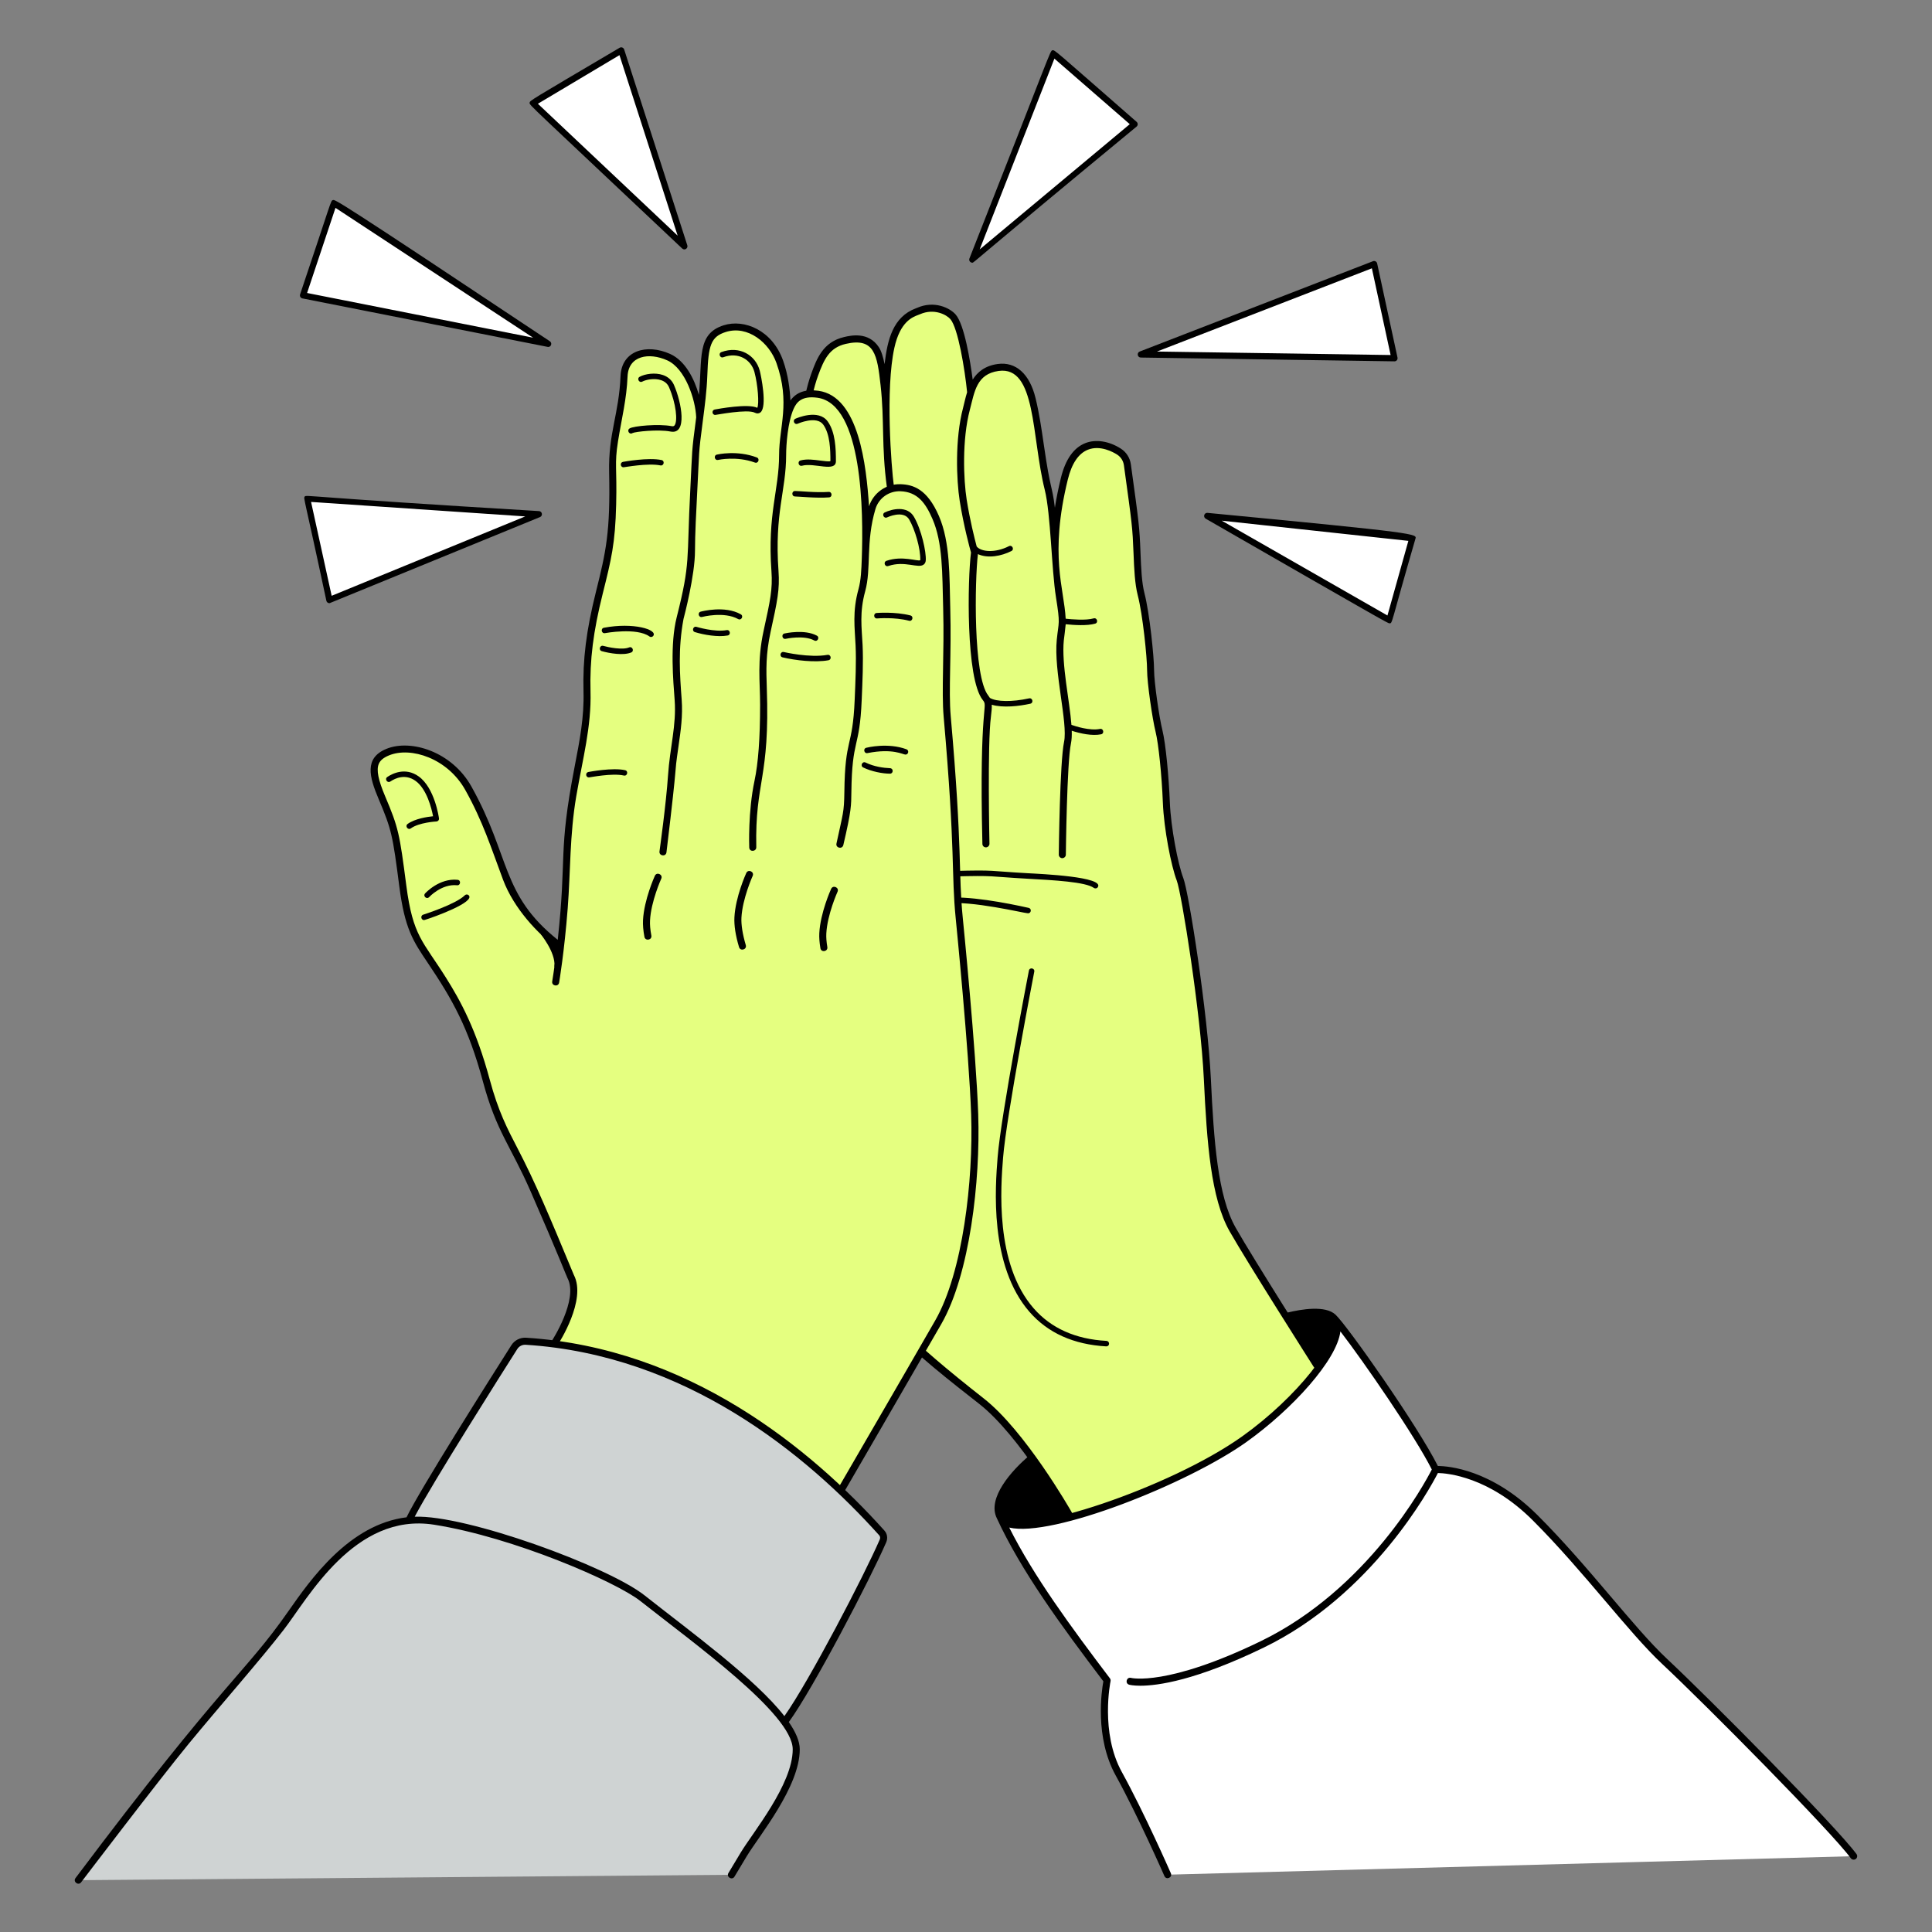 <?xml version="1.0" encoding="UTF-8"?> <svg xmlns="http://www.w3.org/2000/svg" fill="none" viewBox="0 0 200 200" id="Partnership--Streamline-London.svg"><rect x="0" y="0" width="200" height="200" fill="#808080" stroke="none"/><desc>Partnership Streamline Illustration: https://streamlinehq.com</desc><g id="partnership--work-office-partnership"><g id="hand 2"><path id="vector" fill="#ffffff" d="M191.895 192.15c-2.06 -2.795 -15.011 -15.892 -19.573 -20.16 -3.46 -3.237 -8.094 -9.565 -13.391 -14.861 -5.297 -5.297 -10.3 -5.003 -10.3 -5.003 -2.186 -3.757 -9.129 -15.271 -10.91 -15.568l-33.993 20.685s6.859 13.188 10.867 16.354c0 0 -1.055 5.698 0.845 9.18 1.9 3.482 5.487 11.288 5.487 11.288l70.967 -1.914 0.001 -0.001Z" stroke-width="1"></path><path id="vector_2" fill="#e5ff80" d="M127.263 126.516c-1.209 -2.402 -1.846 -7.087 -2.269 -14.805 -0.375 -6.854 -2.291 -19.271 -2.836 -20.685 -0.545 -1.416 -1.306 -5.224 -1.416 -7.946 -0.109 -2.72 -0.436 -6.095 -0.762 -7.401s-0.871 -5.007 -0.871 -6.314c0 -1.307 -0.445 -5.771 -0.98 -7.837 -0.512 -1.979 -0.326 -5.007 -0.652 -7.62 -0.239 -1.918 -0.597 -4.539 -0.769 -5.797 -0.077 -0.559 -0.395 -1.059 -0.871 -1.363 -1.595 -1.02 -4.565 -1.63 -5.651 2.807 -0.545 2.23 -0.806 4.098 -0.908 5.719 -0.138 -1.169 -0.473 -3.448 -0.773 -4.649 -1.395 -5.577 -0.85 -13.181 -5.18 -12.581 -1.674 0.232 -2.38 1.28 -2.773 2.394 -0.209 -1.869 -0.968 -6.576 -1.898 -7.639 -0.498 -0.569 -1.939 -1.304 -3.549 -0.6 -0.495 0.216 -2.169 0.541 -2.874 3.733 -0.26 1.175 -0.506 2.638 -0.571 4.151 0.017 -0.003 0.034 -0.007 0 0 -0.036 0.007 -0.018 0.004 0 0 -0.365 -3.422 -0.831 -5.611 -4.185 -4.838 -1.922 0.443 -2.54 1.918 -3.115 3.494 -0.913 2.5 -1.264 5.937 -1.102 8.295 0.23 3.348 1.201 8.902 1.201 8.902 0 1.732 -0.784 5.153 -0.438 9.887 0.346 4.734 1.314 5.919 1.199 8.226 -0.786 15.728 0.35 9.099 -0.501 17.302 -1.855 -3.587 -3.796 -9.008 -3.425 -10.028 0.462 -1.27 0.231 -5.888 -1.501 -9.814s-4.618 -6.35 -7.736 -5.311c-3.118 1.039 -1.039 5.311 -0.577 8.659 0.462 3.348 1.039 6.581 0.808 9.583 -0.231 3.002 0.808 5.888 2.078 8.89 1.27 3.002 1.732 6.004 2.656 9.929 0.924 3.925 3.925 11.199 4.965 14.548 1.039 3.348 3.579 9.121 3.579 9.121 3.233 8.659 11.614 14.996 16.049 18.127 4.203 2.968 7.557 9.37 9.257 11.953 10.263 -2.585 19.281 -7.537 25.694 -15.358 0 0 -6.097 -8.765 -9.303 -15.135v0.001Z" stroke-width="1"></path><path id="vector_3" fill="#000000" d="M98.932 109.852c-2.159 -4.177 -9.683 -11.513 -9.759 -11.586 -0.269 -0.257 0.123 -0.671 0.395 -0.407 0.313 0.303 7.69 7.465 9.869 11.734 0.17 0.333 -0.333 0.591 -0.504 0.259h-0.001Z" stroke-width="1"></path><path id="vector_4" fill="#000000" d="M114.51 139.376c-3.362 -0.188 -6.031 -1.387 -7.93 -3.561 -4.192 -4.798 -3.548 -12.956 -3.306 -16.026 0.343 -4.353 3.208 -19.164 3.237 -19.312 0.072 -0.371 0.628 -0.258 0.557 0.107 -0.029 0.148 -2.887 14.928 -3.229 19.249 -0.238 3.006 -0.866 10.988 3.168 15.607 1.795 2.055 4.33 3.195 7.535 3.368 0.348 0.019 0.377 0.567 -0.032 0.567v0.001Z" stroke-width="1"></path><path id="vector_5" fill="#000000" d="M113.242 91.919c-0.862 -0.632 -4.199 -0.805 -6.875 -0.954 -4.138 -0.23 -3.223 -0.355 -7.715 -0.231 -5.896 0.163 -3.598 -0.565 -10.087 0.405 -0.378 0.057 -0.461 -0.499 -0.095 -0.561 0.178 -0.03 4.383 -0.739 6.243 -0.46 0.875 0.132 2.356 0.09 3.923 0.047 4.574 -0.127 3.662 0.006 7.762 0.231 1.326 0.073 8.009 0.362 7.239 1.454 -0.094 0.134 -0.28 0.153 -0.395 0.069Z" stroke-width="1"></path><path id="vector_6" fill="#000000" d="M106.424 94.544c-0.394 0 -5.873 -1.352 -8.596 -1.013 -2.2 0.274 -6.121 0.19 -6.287 0.186 -0.377 -0.009 -0.361 -0.577 0.012 -0.567 0.041 0.001 4.045 0.088 6.204 -0.182 2.319 -0.291 6.467 0.506 8.73 1.015 0.331 0.074 0.272 0.561 -0.063 0.561Z" stroke-width="1"></path><path id="vector_7" fill="#000000" d="M136.613 141.114c-0.069 -0.107 -6.873 -10.804 -8.698 -14.025 -1.851 -3.263 -2.257 -8.906 -2.567 -15.402 -0.322 -6.781 -2.269 -19.273 -2.854 -20.794 -0.545 -1.416 -1.288 -5.224 -1.392 -7.829 -0.101 -2.566 -0.419 -6.064 -0.772 -7.476 -0.328 -1.306 -0.861 -4.995 -0.861 -6.224 0 -1.347 -0.458 -5.868 -0.99 -7.928 -0.29 -1.118 -0.35 -2.599 -0.413 -4.167 -0.111 -2.826 -0.149 -3.021 -1.001 -9.208 -0.093 -0.666 -0.47 -1.258 -1.037 -1.62 -1.228 -0.786 -2.605 -0.997 -3.685 -0.565 -1.205 0.482 -2.052 1.689 -2.518 3.591 -0.272 1.113 -0.475 2.139 -0.624 3.093 -0.311 -2.503 -0.433 -1.578 -1.148 -6.539 -0.229 -1.582 -0.466 -3.219 -0.855 -4.815 -0.61 -2.502 -2.042 -3.788 -3.925 -3.524 -1.31 0.182 -2.087 0.832 -2.581 1.616 -0.248 -1.879 -0.848 -5.693 -1.768 -6.744 -0.595 -0.679 -2.198 -1.466 -3.97 -0.693 -0.043 0.018 -0.091 0.036 -0.15 0.059 -2.358 0.885 -2.938 3.229 -3.233 5.779 -0.152 -0.765 -0.34 -1.377 -0.599 -1.767 -1.078 -1.625 -2.898 -1.201 -3.585 -1.043 -2.202 0.508 -2.852 2.291 -3.377 3.723 -0.986 2.696 -1.274 6.267 -1.124 8.445 0.221 3.198 1.122 8.449 1.201 8.908 -0.009 2.23 -1.366 7.538 0.372 15.082 0.257 1.114 0.442 1.918 0.389 2.982 -0.259 5.189 0.112 12.579 0.233 13.794 0.074 0.752 -0.232 1.96 -0.421 2.617 -1.717 -3.516 -3.322 -8.189 -3.029 -8.995 0.529 -1.454 0.197 -6.218 -1.509 -10.085 -1.955 -4.43 -5.092 -6.541 -8.185 -5.51 -3.495 1.167 -1.284 5.693 -0.824 9.056 0.426 3.124 1.039 6.475 0.806 9.506 -0.245 3.188 0.908 6.224 2.107 9.06 0.948 2.242 1.448 4.519 2.026 7.156 0.772 3.548 0.852 4.256 3.778 12.198 2.398 6.512 2.396 7.438 5.392 14.238 3.012 8.061 10.111 13.538 16.16 18.277 4.167 3.265 8.868 11.471 8.915 11.554 0.232 0.413 0.882 0.063 0.64 -0.361 -0.194 -0.34 -4.819 -8.412 -9.097 -11.766 -14.881 -11.675 -14.754 -14.398 -21.319 -32.194 -2.997 -8.125 -3.028 -8.786 -3.751 -12.103 -0.585 -2.672 -1.092 -4.981 -2.066 -7.284 -1.165 -2.755 -2.283 -5.696 -2.05 -8.72 0.238 -3.087 -0.364 -6.402 -0.812 -9.662 -0.487 -3.522 -2.407 -7.352 0.33 -8.264 3.233 -1.078 5.884 1.934 7.286 5.112 1.687 3.824 1.926 8.351 1.493 9.542 -0.356 0.976 0.871 4.359 1.416 5.769 0.859 2.226 2.196 5.185 3.363 6.806 0.281 0.39 0.874 -0.033 0.591 -0.425 -0.377 -0.523 -0.779 -1.205 -1.185 -1.973 0.193 -0.731 0.785 -2.466 0.67 -3.62 -0.119 -1.205 -0.486 -8.532 -0.229 -13.685 0.016 -0.325 0.008 -0.627 -0.012 -0.92 1.119 0.383 3.117 0.92 4.239 0.535 0.351 -0.12 0.171 -0.659 -0.186 -0.535 -1.04 0.361 -3.311 -0.324 -4.119 -0.624 -0.076 -0.53 -0.194 -1.053 -0.329 -1.638 -1.73 -7.522 -0.386 -12.332 -0.355 -14.864 1.038 0.39 2.61 0.039 3.756 -0.267 0.362 -0.097 0.217 -0.644 -0.146 -0.547 -2.751 0.734 -3.511 0.328 -3.703 0.14 -0.245 -1.457 -0.922 -5.643 -1.108 -8.339 -0.144 -2.102 0.132 -5.548 1.082 -8.145 0.61 -1.665 1.171 -2.874 2.856 -3.263 2.99 -0.688 3.256 1.158 3.606 4.279 0.412 3.663 0.078 6.324 0.649 10.53 0.303 2.243 1.299 4.995 1.299 5.224 -0.013 2.549 -0.265 9.633 0.288 12.4 0.408 2.036 0.693 2.021 0.373 3.776 -0.743 4.084 -0.215 15.076 -0.192 15.542 0.009 0.195 0.172 0.346 0.364 0.346l0.02 -0.004c0.2 -0.01 0.357 -0.182 0.346 -0.383 -0.006 -0.113 -0.547 -11.373 0.181 -15.376 0.129 -0.71 0.194 -1.084 0.199 -1.38 0.708 0.371 1.505 0.44 2.304 0.292 0.367 -0.068 0.266 -0.625 -0.103 -0.557 -1.434 0.27 -2.212 -0.393 -2.315 -0.486 -0.928 -3.475 -0.826 -4.513 -0.736 -13.904 0.85 0.361 1.78 0.331 2.66 0.063 0.363 -0.113 0.189 -0.653 -0.166 -0.543 -1.34 0.41 -2.213 0.023 -2.552 -0.182 -0.016 -0.1 -0.973 -2.933 -1.245 -4.931 -0.261 -1.918 -0.889 -10.037 0.053 -14.302 0.595 -2.702 1.868 -3.176 2.477 -3.405 0.073 -0.026 0.135 -0.051 0.186 -0.073 1.468 -0.64 2.743 0.065 3.13 0.506 0.8 0.914 1.503 5.218 1.737 7.573 -0.198 0.633 -0.299 1.178 -0.418 1.619 -0.861 3.233 -0.681 7.517 -0.351 9.609 0.415 2.623 1.047 4.922 1.171 5.36 -0.349 2.754 -0.559 13.049 1.215 15.267 0.62 0.776 -0.395 0.097 -0.034 14.904 0.004 0.198 0.166 0.358 0.364 0.356 0.201 -0.002 0.371 -0.176 0.367 -0.377 -0.002 -0.103 -0.223 -10.298 0.152 -13.152 0.074 -0.561 0.101 -0.947 0.086 -1.239 1.131 0.349 2.838 0.152 3.987 -0.102 0.369 -0.083 0.244 -0.633 -0.122 -0.555 -1.777 0.389 -3.376 0.355 -4.055 -0.044 -0.05 -0.084 -0.106 -0.165 -0.174 -0.25 -1.58 -1.991 -1.393 -11.945 -1.069 -14.641 1.033 0.483 2.449 0.203 3.467 -0.316 0.332 -0.168 0.079 -0.675 -0.257 -0.504 -1.415 0.721 -2.87 0.604 -3.337 0.033 -0.229 -0.856 -0.704 -2.748 -1.038 -4.86 -0.32 -2.032 -0.496 -6.186 0.334 -9.307 0.485 -1.852 0.683 -3.687 2.973 -4.006 3.914 -0.542 3.388 6.762 4.778 12.309 0.622 2.499 0.699 8.223 1.159 11.112 0.46 2.872 0.279 2.481 0.085 4.399 -0.329 3.262 1.165 8.63 0.753 10.579 -0.438 2.078 -0.541 11.28 -0.545 11.671 -0.002 0.2 0.16 0.367 0.36 0.369 0.194 -0.004 0.367 -0.16 0.369 -0.36 0.002 -0.095 0.107 -9.52 0.531 -11.529 0.076 -0.361 0.095 -0.805 0.081 -1.304 0.884 0.29 2.118 0.557 3.033 0.37 0.367 -0.072 0.259 -0.63 -0.111 -0.557 -1.055 0.212 -2.552 -0.279 -2.954 -0.422 -0.189 -2.501 -1.036 -6.277 -0.79 -8.743 0.04 -0.37 0.152 -1.142 0.196 -1.673 0.851 0.092 2.222 0.176 3.049 -0.061 0.359 -0.102 0.207 -0.648 -0.156 -0.545 -0.807 0.23 -2.27 0.103 -2.896 0.034 -0.156 -3.133 -1.71 -6.528 0.22 -14.405 0.407 -1.661 1.106 -2.7 2.08 -3.089 1.278 -0.51 2.635 0.255 3.022 0.502s0.644 0.65 0.707 1.106c0.858 6.222 0.887 6.393 0.997 9.139 0.065 1.608 0.128 3.125 0.435 4.318 0.521 2.011 0.968 6.441 0.968 7.746 0 1.305 0.541 5.04 0.881 6.401 0.302 1.203 0.638 4.491 0.752 7.328 0.107 2.714 0.861 6.563 1.438 8.062 0.492 1.284 2.475 13.65 2.805 20.567 0.314 6.591 0.731 12.325 2.659 15.728 1.835 3.237 8.649 13.95 8.718 14.057 0.251 0.398 0.871 0.014 0.612 -0.397l0.001 0.002Z" stroke-width="1"></path><path id="vector_8" fill="#000000" d="M192.186 191.935c-2.103 -2.854 -15.084 -15.969 -19.615 -20.209 -3.476 -3.255 -8.05 -9.523 -13.383 -14.855 -4.775 -4.775 -9.272 -5.105 -10.339 -5.112 -2.127 -4.223 -9.371 -14.519 -10.593 -15.664 -1.056 -0.993 -3.554 -0.562 -4.963 -0.221 -0.465 0.111 -0.298 0.823 0.172 0.707 2.514 -0.61 4.11 -0.482 4.495 0.358 0.881 1.926 -3.743 7.738 -9.336 11.732 -7.528 5.379 -22.961 10.444 -24.596 8.461 -1.287 -1.559 1.476 -4.614 3.016 -5.909 0.37 -0.311 -0.101 -0.87 -0.47 -0.559 -1.855 1.555 -4.406 4.425 -3.386 6.495 2.501 5.437 6.638 11.093 11.032 16.892 -0.178 0.966 -0.913 5.775 1.274 9.741 2.319 4.203 5.019 10.357 5.046 10.417 0.195 0.442 0.86 0.148 0.666 -0.292 -0.026 -0.063 -2.738 -6.245 -5.074 -10.478 -2.258 -4.094 -1.179 -9.35 -1.167 -9.403 0.021 -0.103 -0.002 -0.211 -0.067 -0.296 -4.059 -5.355 -7.895 -10.583 -10.421 -15.606 4.441 1.056 18.52 -4.547 24.57 -8.869 4.752 -3.394 9.351 -8.473 9.712 -11.437 2.368 3.069 7.739 10.859 9.462 14.295 -0.737 1.44 -6.62 12.392 -17.706 17.772 -9.694 4.703 -13.395 3.81 -13.427 3.802 -0.468 -0.126 -0.66 0.572 -0.197 0.703 0.047 0.014 0.409 0.107 1.155 0.107 1.779 0 5.732 -0.531 12.787 -3.954 11.209 -5.44 17.189 -16.449 18.019 -18.066 0.958 0.02 5.292 0.369 9.82 4.898 5.258 5.253 9.932 11.631 13.399 14.87 4.517 4.225 17.442 17.28 19.526 20.11 0.124 0.169 0.362 0.19 0.511 0.079 0.162 -0.12 0.197 -0.348 0.077 -0.511l0.001 0.002Z" stroke-width="1"></path><path id="vector_9" fill="#000000" d="m106.882 150.841 3.952 6.103c-8.848 3.012 -9.494 -1.531 -3.952 -6.103Z" stroke-width="1"></path><path id="vector_10" fill="#000000" d="m136.469 141.483 -3.196 -5.173s8.894 -2.615 3.196 5.173Z" stroke-width="1"></path></g><g id="hand 1"><path id="vector_11" fill="#cfd3d3" d="M91.411 159.518c0.12 -0.279 0.079 -0.602 -0.124 -0.828 -9.676 -10.768 -22.382 -18.947 -36.883 -19.846 -0.462 -0.028 -0.904 0.184 -1.167 0.565 -1.823 2.621 -8.838 14.029 -11 18.019 -6.851 0.76 -11.068 8.358 -13.173 11.084 -4.871 6.305 -5.681 6.024 -20.954 26.124l67.615 -0.559 1.258 -2.096c1.258 -2.096 5.449 -7.124 5.449 -10.895 0 -0.807 -0.443 -1.755 -1.186 -2.79 2.444 -3.356 8.478 -14.848 10.165 -18.776v-0.002Z" stroke-width="1"></path><path id="vector_12" fill="#e5ff80" d="M57.367 139.135s2.99 -4.564 1.704 -6.992c0 0 -1.742 -4.237 -3.806 -8.955s-3.539 -6.194 -4.916 -11.305c-1.377 -5.11 -2.99 -8.092 -4.523 -10.519 -2.36 -3.735 -3.441 -4.325 -4.128 -9.634 -0.688 -5.309 -0.786 -5.898 -2.163 -9.143 -1.205 -2.84 -1.082 -4.031 0.589 -4.719 2.481 -1.022 6.488 0.393 8.355 3.735 1.868 3.342 2.753 6.194 3.932 9.34 1.179 3.146 3.834 5.702 5.406 6.881 1.013 -10.76 1.27 -16.122 2.09 -18.587 0.666 -2.001 0.666 -8.835 0.835 -11.337 0.168 -2.501 1.501 -7.418 1.75 -8.586 0.249 -1.167 1.167 -6.251 1.001 -7.918 -0.166 -1.667 -0.333 -4.584 -0.083 -5.501 0.25 -0.917 0.918 -4.752 1.084 -5.919 0.166 -1.167 0.166 -3 2.001 -3.5 1.833 -0.5 5.751 1.75 5.836 5.836 0 0 0.334 -2.668 0.583 -4.501 0.249 -1.833 0.5 -3.085 1.75 -3.751 1.25 -0.666 7.335 -0.417 6.668 8.169 0 0 0.918 -1.167 1.833 -1.333 0.916 -0.166 3.834 -0.5 5.084 3.834 1.25 4.335 1.584 9.17 1.584 9.17s0.249 -2.834 2.917 -3.417c2.668 -0.583 5.501 3.334 5.252 9.419 -0.249 6.085 -0.166 13.253 0.083 14.754 0.249 1.501 1.084 19.504 1.333 21.588 0.249 2.084 1.916 19.921 1.667 22.838 -0.249 2.917 -1.333 13.17 -3.668 17.171 -1.925 3.297 -10.419 17.671 -10.419 17.671 -7.918 -7.085 -17.833 -13.032 -29.63 -14.789h-0.001Z" stroke-width="1"></path><path id="vector_13" fill="#000000" d="M101.267 115.391c-0.219 -6.559 -1.584 -20.205 -1.598 -20.343 -0.479 -4.767 -0.009 -6.9 -1.252 -20.928 -0.232 -2.647 0.086 -6.337 -0.046 -11.136 -0.088 -3.285 0.003 -6.846 -1.169 -9.557 -1.225 -2.836 -2.696 -3.259 -3.972 -3.302 -1.487 -0.054 -2.815 0.889 -3.268 2.286 -0.281 -4.216 -1.047 -11.37 -5.231 -11.956 -1.34 -0.188 -2.294 0.146 -2.907 1.004 -0.054 -1.141 -0.236 -2.653 -0.755 -4.119 -1.118 -3.158 -4.009 -4.345 -6.156 -3.666 -2.819 0.892 -2.184 3.441 -2.565 7.203 -0.471 -1.658 -1.41 -3.532 -2.975 -4.236 -2.458 -1.105 -5.026 -0.336 -5.135 2.283 -0.164 3.98 -1.272 5.881 -1.181 9.974 0.132 6.193 -0.321 8.185 -1.365 12.364 -1.005 4.019 -1.377 7.01 -1.288 10.322 0.073 2.67 -0.389 5.05 -0.923 7.804 -1.734 9.01 -0.779 9.077 -1.743 17.903 -5.897 -4.715 -4.862 -8.579 -8.936 -15.87 -2.013 -3.605 -6.261 -4.946 -8.813 -3.895 -2.292 0.945 -1.768 2.89 -0.788 5.2 1.349 3.18 1.452 3.762 2.137 9.046 0.567 4.381 1.42 5.645 2.969 7.94 2.502 3.724 4.173 6.629 5.69 12.261 1.392 5.173 2.869 6.639 4.932 11.357 2.923 6.678 3.734 8.838 3.818 8.979 1.169 2.21 -1.612 6.49 -1.641 6.532 -0.111 0.167 -0.063 0.393 0.105 0.504 0.162 0.107 0.398 0.068 0.511 -0.105 0.123 -0.19 3.034 -4.665 1.683 -7.258 -2.575 -6.203 -3.983 -9.555 -5.816 -13.081 -1.078 -2.072 -2.009 -3.863 -2.886 -7.12 -1.398 -5.191 -3.02 -8.171 -4.566 -10.618 -2.349 -3.74 -3.396 -4.24 -4.075 -9.488 -0.699 -5.376 -0.802 -5.967 -2.19 -9.239 -0.717 -1.689 -0.922 -2.724 -0.664 -3.352 0.152 -0.369 0.488 -0.65 1.057 -0.885 2.269 -0.934 6.07 0.306 7.9 3.577 1.825 3.265 2.676 5.99 3.909 9.289 1.124 2.994 3.618 5.614 5.567 7.064 -0.249 2.119 -0.471 3.442 -0.475 3.463 -0.086 0.461 0.624 0.611 0.715 0.128 0.006 -0.032 0.545 -3.227 0.889 -7.701 0.295 -3.825 0.2 -7.575 0.881 -11.568 0.675 -3.952 1.579 -7.204 1.479 -10.885 -0.087 -3.241 0.279 -6.174 1.268 -10.126 0.885 -3.537 1.288 -5.151 1.387 -9.222 0.097 -3.84 -0.191 -4.137 0.192 -6.536 0.387 -2.415 0.891 -4.347 0.989 -6.729 0.093 -2.134 2.207 -2.504 4.108 -1.649 1.874 0.842 2.923 4.065 2.996 5.9 -0.508 3.846 -0.386 3.171 -0.608 7.44 -0.393 7.483 0.05 7.479 -1.412 13.263 -0.703 2.78 -0.354 6.611 -0.209 8.574 0.192 2.6 -0.49 4.855 -0.689 7.815 -0.192 2.903 -0.875 7.79 -0.881 7.839 -0.067 0.467 0.65 0.592 0.721 0.101 1.313 -10.897 0.692 -7.12 1.252 -11.029 0.231 -1.598 0.448 -3.107 0.324 -4.778 -0.192 -2.583 -0.389 -5.254 0.188 -8.347 0.085 -0.322 1.189 -4.533 1.189 -7.061 0 -1.677 0.129 -4.154 0.243 -6.34 0.215 -4.02 0.097 -3.543 0.561 -7.055 0.207 -1.58 0.421 -3.213 0.474 -4.778 0.104 -3.083 0.353 -3.988 1.908 -4.481 2.283 -0.721 4.503 1.108 5.248 3.215 1.456 4.106 0.273 6.605 0.273 9.51 0 3.637 -1.22 6.069 -0.792 12.052 0.132 1.841 -0.123 3.006 -0.804 6.117 -0.696 3.187 -0.371 5.272 -0.371 7.689 0 3.466 -0.19 6.044 -0.581 7.887 -0.673 3.164 -0.549 6.745 -0.543 6.897 0.02 0.493 0.739 0.431 0.729 -0.03 -0.138 -6.894 1.426 -7.034 1.088 -16.518 -0.061 -1.77 -0.117 -3.441 0.393 -5.773 0.697 -3.186 0.958 -4.377 0.818 -6.324 -0.428 -6.007 0.792 -8.291 0.792 -11.997 0 -1.041 0.162 -3.375 0.768 -4.756 0.308 -0.703 0.843 -1.39 2.477 -1.161 4.685 0.656 4.758 11.896 4.586 16.624 -0.043 1.203 -0.081 2.242 -0.346 3.206 -0.643 2.328 -0.378 4.002 -0.298 5.791 0.083 1.738 -0.012 3.728 -0.091 5.627 -0.214 5.135 -1.005 3.819 -1.07 9.597 -0.029 2.096 -0.134 2.121 -0.814 5.291 -0.116 0.464 0.59 0.644 0.707 0.172 0.846 -3.596 0.816 -4.136 0.833 -5.453 0.065 -5.676 0.853 -4.392 1.07 -9.577 0.079 -1.889 0.176 -3.911 0.091 -5.69 -0.092 -1.817 -0.333 -3.368 0.272 -5.562 0.646 -2.335 0.041 -5.098 1.061 -8.511 0.334 -1.118 1.389 -1.874 2.574 -1.835 1.758 0.057 2.601 1.185 3.326 2.862 1.072 2.474 1.01 5.544 1.11 9.287 0.127 4.587 -0.184 8.545 0.049 11.181 1.251 14.224 0.773 16.136 1.254 20.938 0.012 0.138 1.375 13.76 1.594 20.294 0.225 6.737 -0.845 16.271 -3.725 21.285 -2.945 5.129 -9.966 17.223 -10.037 17.345 -0.101 0.174 -0.042 0.397 0.132 0.498 0.172 0.098 0.4 0.04 0.5 -0.136 0.071 -0.122 7.091 -12.218 10.039 -17.347 2.951 -5.137 4.051 -14.835 3.822 -21.673l0.002 0.002Z" stroke-width="1"></path><path id="vector_14" fill="#000000" d="M91.557 158.447c-7.659 -8.524 -20.312 -18.907 -37.094 -19.966 -0.612 -0.039 -1.2 0.259 -1.529 0.778 -2.18 3.431 -9.478 14.969 -10.849 17.811 -5.933 0.729 -9.932 6.43 -12.222 9.706 -4.567 6.549 -6.492 6.938 -22.044 27.639 -0.297 0.385 0.296 0.82 0.579 0.44 0.079 -0.103 7.995 -10.517 11.167 -14.377 3.089 -3.755 7.458 -8.726 9.787 -11.742 2.523 -3.247 7.326 -12.199 15.581 -10.9 8.252 1.299 18.864 5.933 21.343 7.89 5.393 4.262 15.787 11.711 15.787 15.362 0 3.628 -4.127 8.601 -5.396 10.709l-1.258 2.096c-0.248 0.414 0.378 0.788 0.626 0.375l1.258 -2.096c1.275 -2.118 5.499 -7.183 5.499 -11.084 0 -0.832 -0.42 -1.786 -1.135 -2.82 2.51 -3.437 8.447 -14.822 10.082 -18.606 0.182 -0.421 0.112 -0.886 -0.182 -1.213v-0.002Zm-0.486 0.926c-1.598 3.698 -7.32 14.683 -9.87 18.279 -3.013 -3.875 -9.824 -8.824 -14.473 -12.498 -3.814 -3.01 -18.487 -8.36 -23.798 -8.143 1.824 -3.484 9.137 -15.025 10.62 -17.359 0.187 -0.294 0.519 -0.464 0.869 -0.442 16.535 1.043 29.028 11.303 36.598 19.725 0.102 0.113 0.122 0.282 0.055 0.438h-0.001Z" stroke-width="1"></path><path id="vector_15" fill="#000000" d="M66.711 96.979c-0.125 -0.652 -0.172 -1.238 -0.146 -1.736 0.112 -2.106 1.18 -4.479 1.225 -4.58 0.197 -0.439 0.864 -0.135 0.662 0.302 -0.01 0.022 -1.06 2.35 -1.161 4.316 -0.023 0.442 0.022 0.966 0.136 1.562 0.091 0.475 -0.626 0.607 -0.717 0.136h0.001Z" stroke-width="1"></path><path id="vector_16" fill="#000000" d="M76.505 98.043c-0.368 -1.219 -0.521 -2.261 -0.478 -3.087 0.11 -2.107 1.179 -4.478 1.226 -4.58 0.202 -0.442 0.862 -0.131 0.662 0.302 -0.01 0.022 -1.057 2.35 -1.161 4.316 -0.038 0.733 0.118 1.716 0.45 2.842 0.136 0.461 -0.559 0.671 -0.699 0.207Z" stroke-width="1"></path><path id="vector_17" fill="#000000" d="M84.929 98.156c-0.099 -0.581 -0.14 -1.108 -0.115 -1.562 0.112 -2.107 1.179 -4.478 1.225 -4.58 0.2 -0.44 0.863 -0.134 0.662 0.302 -0.01 0.022 -1.059 2.35 -1.161 4.317 -0.021 0.399 0.014 0.871 0.105 1.4 0.082 0.471 -0.635 0.605 -0.717 0.124l0.001 -0.001Z" stroke-width="1"></path><path id="vector_18" fill="#000000" d="M55.974 96.687c-0.055 -0.024 1.542 1.839 1.422 3.342 0.229 0.739 0.535 -0.342 0.587 -0.932 0.053 -0.589 0.293 -1.413 -2.009 -2.41Z" stroke-width="1"></path><path id="vector_19" fill="#000000" d="M42.2 85.292c0.768 -0.549 2.04 -0.735 2.631 -0.794 -0.146 -0.768 -0.637 -2.82 -1.819 -3.664 -1.053 -0.752 -2.082 -0.282 -2.601 0.067 -0.311 0.209 -0.627 -0.261 -0.316 -0.47 0.516 -0.346 1.865 -1.043 3.245 -0.057 1.661 1.187 2.085 4.217 2.103 4.345 0.023 0.17 -0.109 0.316 -0.267 0.32 -0.018 0 -1.782 0.094 -2.647 0.715 -0.3 0.216 -0.635 -0.242 -0.328 -0.462h-0.001Z" stroke-width="1"></path><path id="vector_20" fill="#000000" d="M44.006 92.488c0.059 -0.065 1.481 -1.601 3.365 -1.41 0.374 0.038 0.315 0.601 -0.057 0.563 -1.598 -0.164 -2.877 1.213 -2.89 1.227 -0.259 0.269 -0.667 -0.103 -0.417 -0.381l-0.001 0.001Z" stroke-width="1"></path><path id="vector_21" fill="#000000" d="M43.812 94.686c0.034 -0.011 3.376 -1.074 4.308 -2.007 0.111 -0.111 0.29 -0.111 0.401 0 0.706 0.706 -3.597 2.261 -4.539 2.548 -0.37 0.113 -0.516 -0.433 -0.17 -0.541Z" stroke-width="1"></path><path id="vector_22" fill="#000000" d="M65.169 44.355c0.399 -0.265 3.034 -0.497 4.361 -0.239 0.178 0.035 0.253 -0.021 0.3 -0.081 0.341 -0.435 0.167 -2.252 -0.577 -3.958 -0.15 -0.344 -0.422 -0.585 -0.804 -0.717 -0.701 -0.242 -1.582 -0.058 -1.957 0.142 -0.333 0.177 -0.598 -0.323 -0.269 -0.5 0.556 -0.3 1.59 -0.462 2.41 -0.178 0.531 0.184 0.923 0.539 1.136 1.027 0.788 1.806 1.417 5.166 -0.352 4.823 -1.305 -0.253 -3.67 0.014 -3.944 0.158 -0.307 0.205 -0.618 -0.267 -0.304 -0.476v-0.001Z" stroke-width="1"></path><path id="vector_23" fill="#000000" d="M67.232 65.887c-1.314 -0.95 -4.572 -0.35 -4.604 -0.344 -0.368 0.068 -0.477 -0.488 -0.105 -0.559 3.034 -0.577 5.574 0.188 5.104 0.841 -0.089 0.124 -0.263 0.158 -0.395 0.063v-0.001Z" stroke-width="1"></path><path id="vector_24" fill="#000000" d="M62.299 67.408c-0.362 -0.101 -0.208 -0.649 0.154 -0.547 0.509 0.143 1.977 0.45 2.668 0.16 0.346 -0.145 0.565 0.378 0.219 0.523 -0.798 0.333 -2.233 0.09 -3.04 -0.136h-0.001Z" stroke-width="1"></path><path id="vector_25" fill="#000000" d="M76.411 64.084c-1.462 -0.81 -3.703 -0.225 -3.725 -0.219 -0.364 0.098 -0.51 -0.448 -0.15 -0.547 0.101 -0.028 2.495 -0.662 4.15 0.273 0.319 0.18 0.058 0.677 -0.276 0.492l0.001 0.001Z" stroke-width="1"></path><path id="vector_26" fill="#000000" d="M71.941 65.437c-0.359 -0.11 -0.192 -0.656 0.166 -0.543 0.018 0.006 1.869 0.566 3.113 0.336 0.369 -0.068 0.472 0.488 0.103 0.557 -0.998 0.186 -2.46 -0.067 -3.383 -0.35h0.001Z" stroke-width="1"></path><path id="vector_27" fill="#000000" d="M74.043 42.953c-0.35 0 -0.385 -0.497 -0.053 -0.561 0.356 -0.068 3.486 -0.638 4.403 -0.176 0.213 -0.375 0.058 -2.4 -0.294 -3.705 -0.343 -1.274 -1.654 -2.112 -3.221 -1.531 -0.351 0.13 -0.55 -0.402 -0.197 -0.533 1.884 -0.695 3.536 0.32 3.966 1.916 0.128 0.474 0.806 3.745 0.075 4.329 -0.162 0.13 -0.375 0.142 -0.581 0.032 -0.765 -0.406 -3.999 0.229 -4.1 0.229h0.002Z" stroke-width="1"></path><path id="vector_28" fill="#000000" d="M83.025 48.212c-0.36 0.097 -0.514 -0.448 -0.148 -0.549 0.637 -0.175 1.391 -0.07 2.058 0.018 0.356 0.047 0.887 0.117 1.029 0.055 0 -1.174 -0.033 -2.778 -0.735 -3.77 -0.691 -0.976 -2.633 -0.112 -2.653 -0.103 -0.346 0.148 -0.572 -0.361 -0.233 -0.516 0.097 -0.044 2.389 -1.065 3.35 0.292 0.792 1.118 0.841 2.823 0.841 4.102 0 1.183 -2.238 0.129 -3.508 0.472l-0.001 -0.001Z" stroke-width="1"></path><path id="vector_29" fill="#000000" d="M91.767 58.056c1.637 -0.566 3.192 0.073 3.5 -0.059 0.034 -1.225 -0.555 -3.189 -1.142 -4.207 -0.597 -1.035 -2.271 -0.239 -2.289 -0.231 -0.344 0.16 -0.582 -0.348 -0.247 -0.51 0.745 -0.362 2.34 -0.736 3.028 0.458 0.78 1.353 1.272 3.622 1.219 4.491 -0.012 0.19 -0.081 0.338 -0.209 0.44 -0.567 0.453 -1.953 -0.431 -3.674 0.156 -0.36 0.123 -0.536 -0.416 -0.186 -0.537v-0.001Z" stroke-width="1"></path><path id="vector_30" fill="#000000" d="M81.015 68.05c-0.366 -0.086 -0.234 -0.636 0.13 -0.551 0.026 0.006 2.674 0.625 4.511 0.292 0.368 -0.067 0.472 0.491 0.101 0.559 -1.385 0.252 -3.405 0.016 -4.742 -0.3Z" stroke-width="1"></path><path id="vector_31" fill="#000000" d="M84.291 66.3c-1.071 -0.582 -2.935 -0.174 -2.953 -0.17 -0.365 0.082 -0.49 -0.473 -0.124 -0.553 0.085 -0.019 2.087 -0.459 3.348 0.225 0.326 0.177 0.062 0.68 -0.271 0.498Z" stroke-width="1"></path><path id="vector_32" fill="#000000" d="M94.105 64.26c-1.504 -0.395 -3.288 -0.239 -3.304 -0.239 -0.377 0.029 -0.417 -0.536 -0.047 -0.565 0.077 -0.006 1.887 -0.149 3.488 0.253 0.364 0.092 0.225 0.646 -0.138 0.551h0.001Z" stroke-width="1"></path><path id="vector_33" fill="#000000" d="M93.736 78.115c-0.26 0 -1.316 -0.673 -3.917 -0.158 -0.365 0.092 -0.502 -0.458 -0.14 -0.549 0.089 -0.022 2.224 -0.556 4.154 0.156 0.299 0.11 0.214 0.551 -0.097 0.551Z" stroke-width="1"></path><path id="vector_34" fill="#000000" d="M92.128 80.09c-0.762 0 -1.924 -0.225 -2.771 -0.642 -0.336 -0.165 -0.088 -0.676 0.251 -0.51 0.88 0.431 1.861 0.558 2.532 0.585 0.365 0.015 0.358 0.567 -0.012 0.567Z" stroke-width="1"></path><path id="vector_35" fill="#000000" d="M78.141 47.882c-1.882 -0.691 -3.78 -0.277 -3.8 -0.271 -0.368 0.083 -0.491 -0.467 -0.13 -0.551 0.085 -0.02 2.09 -0.478 4.132 0.294 0.34 0.128 0.165 0.663 -0.203 0.529l0.001 -0.001Z" stroke-width="1"></path><path id="vector_36" fill="#000000" d="M64.548 48.372c-0.342 0 -0.387 -0.498 -0.051 -0.561 0.107 -0.02 2.621 -0.476 3.982 -0.188 0.367 0.078 0.25 0.631 -0.118 0.555 -1.274 -0.263 -3.714 0.194 -3.814 0.194h0.001Z" stroke-width="1"></path><path id="vector_37" fill="#000000" d="M82.304 51.394c-0.375 0 -0.375 -0.567 0 -0.567 0.517 0 2.118 0.188 3.474 0.095 0.372 -0.025 0.418 0.538 0.041 0.567 -1.295 0.099 -3.183 -0.095 -3.514 -0.095h-0.001Z" stroke-width="1"></path><path id="vector_38" fill="#000000" d="M60.962 80.479c-0.337 0 -0.392 -0.496 -0.053 -0.563 0.103 -0.02 2.527 -0.477 3.8 -0.186 0.363 0.083 0.24 0.637 -0.128 0.553 -1.205 -0.276 -3.518 0.196 -3.62 0.196h0.001Z" stroke-width="1"></path></g><g id="elements"><path id="vector_39" fill="#ffffff" d="m70.845 25.493 -6.536 -20.272 -9.16 5.459 15.696 14.813Z" stroke-width="1"></path><path id="vector_40" fill="#000000" d="M64.615 5.127c-0.057 -0.187 -0.283 -0.294 -0.473 -0.182 -9.401 5.549 -9.287 5.455 -9.315 5.702 -0.027 0.248 -0.083 0.09 15.795 15.08 0.257 0.242 0.625 -0.028 0.529 -0.331l-6.536 -20.269Zm5.537 19.269 -14.469 -13.655 8.443 -5.033 6.025 18.688h0.001Z" stroke-width="1"></path><path id="vector_41" fill="#ffffff" d="m56.741 35.597 -22.186 -14.578 -3.184 9.556 25.37 5.022Z" stroke-width="1"></path><path id="vector_42" fill="#000000" d="M56.919 35.326c-22.296 -14.839 -22.23 -14.689 -22.467 -14.61 -0.235 0.082 -0.088 -0.03 -3.387 9.757 -0.063 0.186 0.054 0.384 0.243 0.419l25.433 5.027c0.321 0 0.445 -0.415 0.178 -0.593Zm-1.736 -0.368L31.79 30.329l2.939 -8.811 20.454 13.439v0.001Z" stroke-width="1"></path><path id="vector_43" fill="#ffffff" d="m55.777 53.231 -23.983 -1.622 2.306 10.51 21.677 -8.888Z" stroke-width="1"></path><path id="vector_44" fill="#000000" d="M55.8 52.909c-24.245 -1.458 -24.08 -1.704 -24.25 -1.511 -0.163 0.19 -0.058 0.011 2.235 10.788 0.035 0.166 0.187 0.267 0.336 0.254l21.777 -8.912c0.32 -0.127 0.237 -0.599 -0.099 -0.619h0.001Zm-1.43 0.551 -20.037 8.216 -2.132 -9.716 22.169 1.5Z" stroke-width="1"></path><path id="vector_45" fill="#ffffff" d="m100.655 26.872 8.364 -21.349 8.43 7.335 -16.794 14.014Z" stroke-width="1"></path><path id="vector_46" fill="#000000" d="M117.663 12.614c-8.614 -7.522 -8.47 -7.466 -8.722 -7.404 -0.251 0.062 -0.075 -0.029 -8.585 21.546 -0.086 0.217 0.079 0.439 0.3 0.439 0.187 0 -0.011 -0.053 17 -14.089 0.158 -0.13 0.154 -0.364 0.007 -0.492Zm-0.71 0.24 -15.537 12.965 7.735 -19.75 7.802 6.785Z" stroke-width="1"></path><path id="vector_47" fill="#ffffff" d="m118.103 36.69 24.145 -9.352 2.107 9.743 -26.252 -0.391Z" stroke-width="1"></path><path id="vector_48" fill="#000000" d="M142.563 27.274c-0.038 -0.197 -0.254 -0.307 -0.432 -0.235l-24.143 9.35c-0.334 0.125 -0.244 0.624 0.109 0.624l26.258 0.393c0.207 0 0.356 -0.188 0.314 -0.391l-2.106 -9.741Zm1.392 9.478 -24.185 -0.361 22.245 -8.615 1.94 8.976Z" stroke-width="1"></path><path id="vector_49" fill="#ffffff" d="m124.972 53.413 21.236 2.295 -2.38 8.494 -18.856 -10.789Z" stroke-width="1"></path><path id="vector_50" fill="#000000" d="M125.008 53.093c-0.361 -0.034 -0.488 0.431 -0.195 0.6 18.97 10.908 18.874 10.833 19.02 10.831 0.339 -0.004 0.067 0.279 2.684 -8.727 0.157 -0.54 0.643 -0.584 -21.508 -2.704h-0.001Zm20.786 2.896 -2.166 7.727 -17.154 -9.816 19.32 2.09v-0.001Z" stroke-width="1"></path></g></g></svg> 
